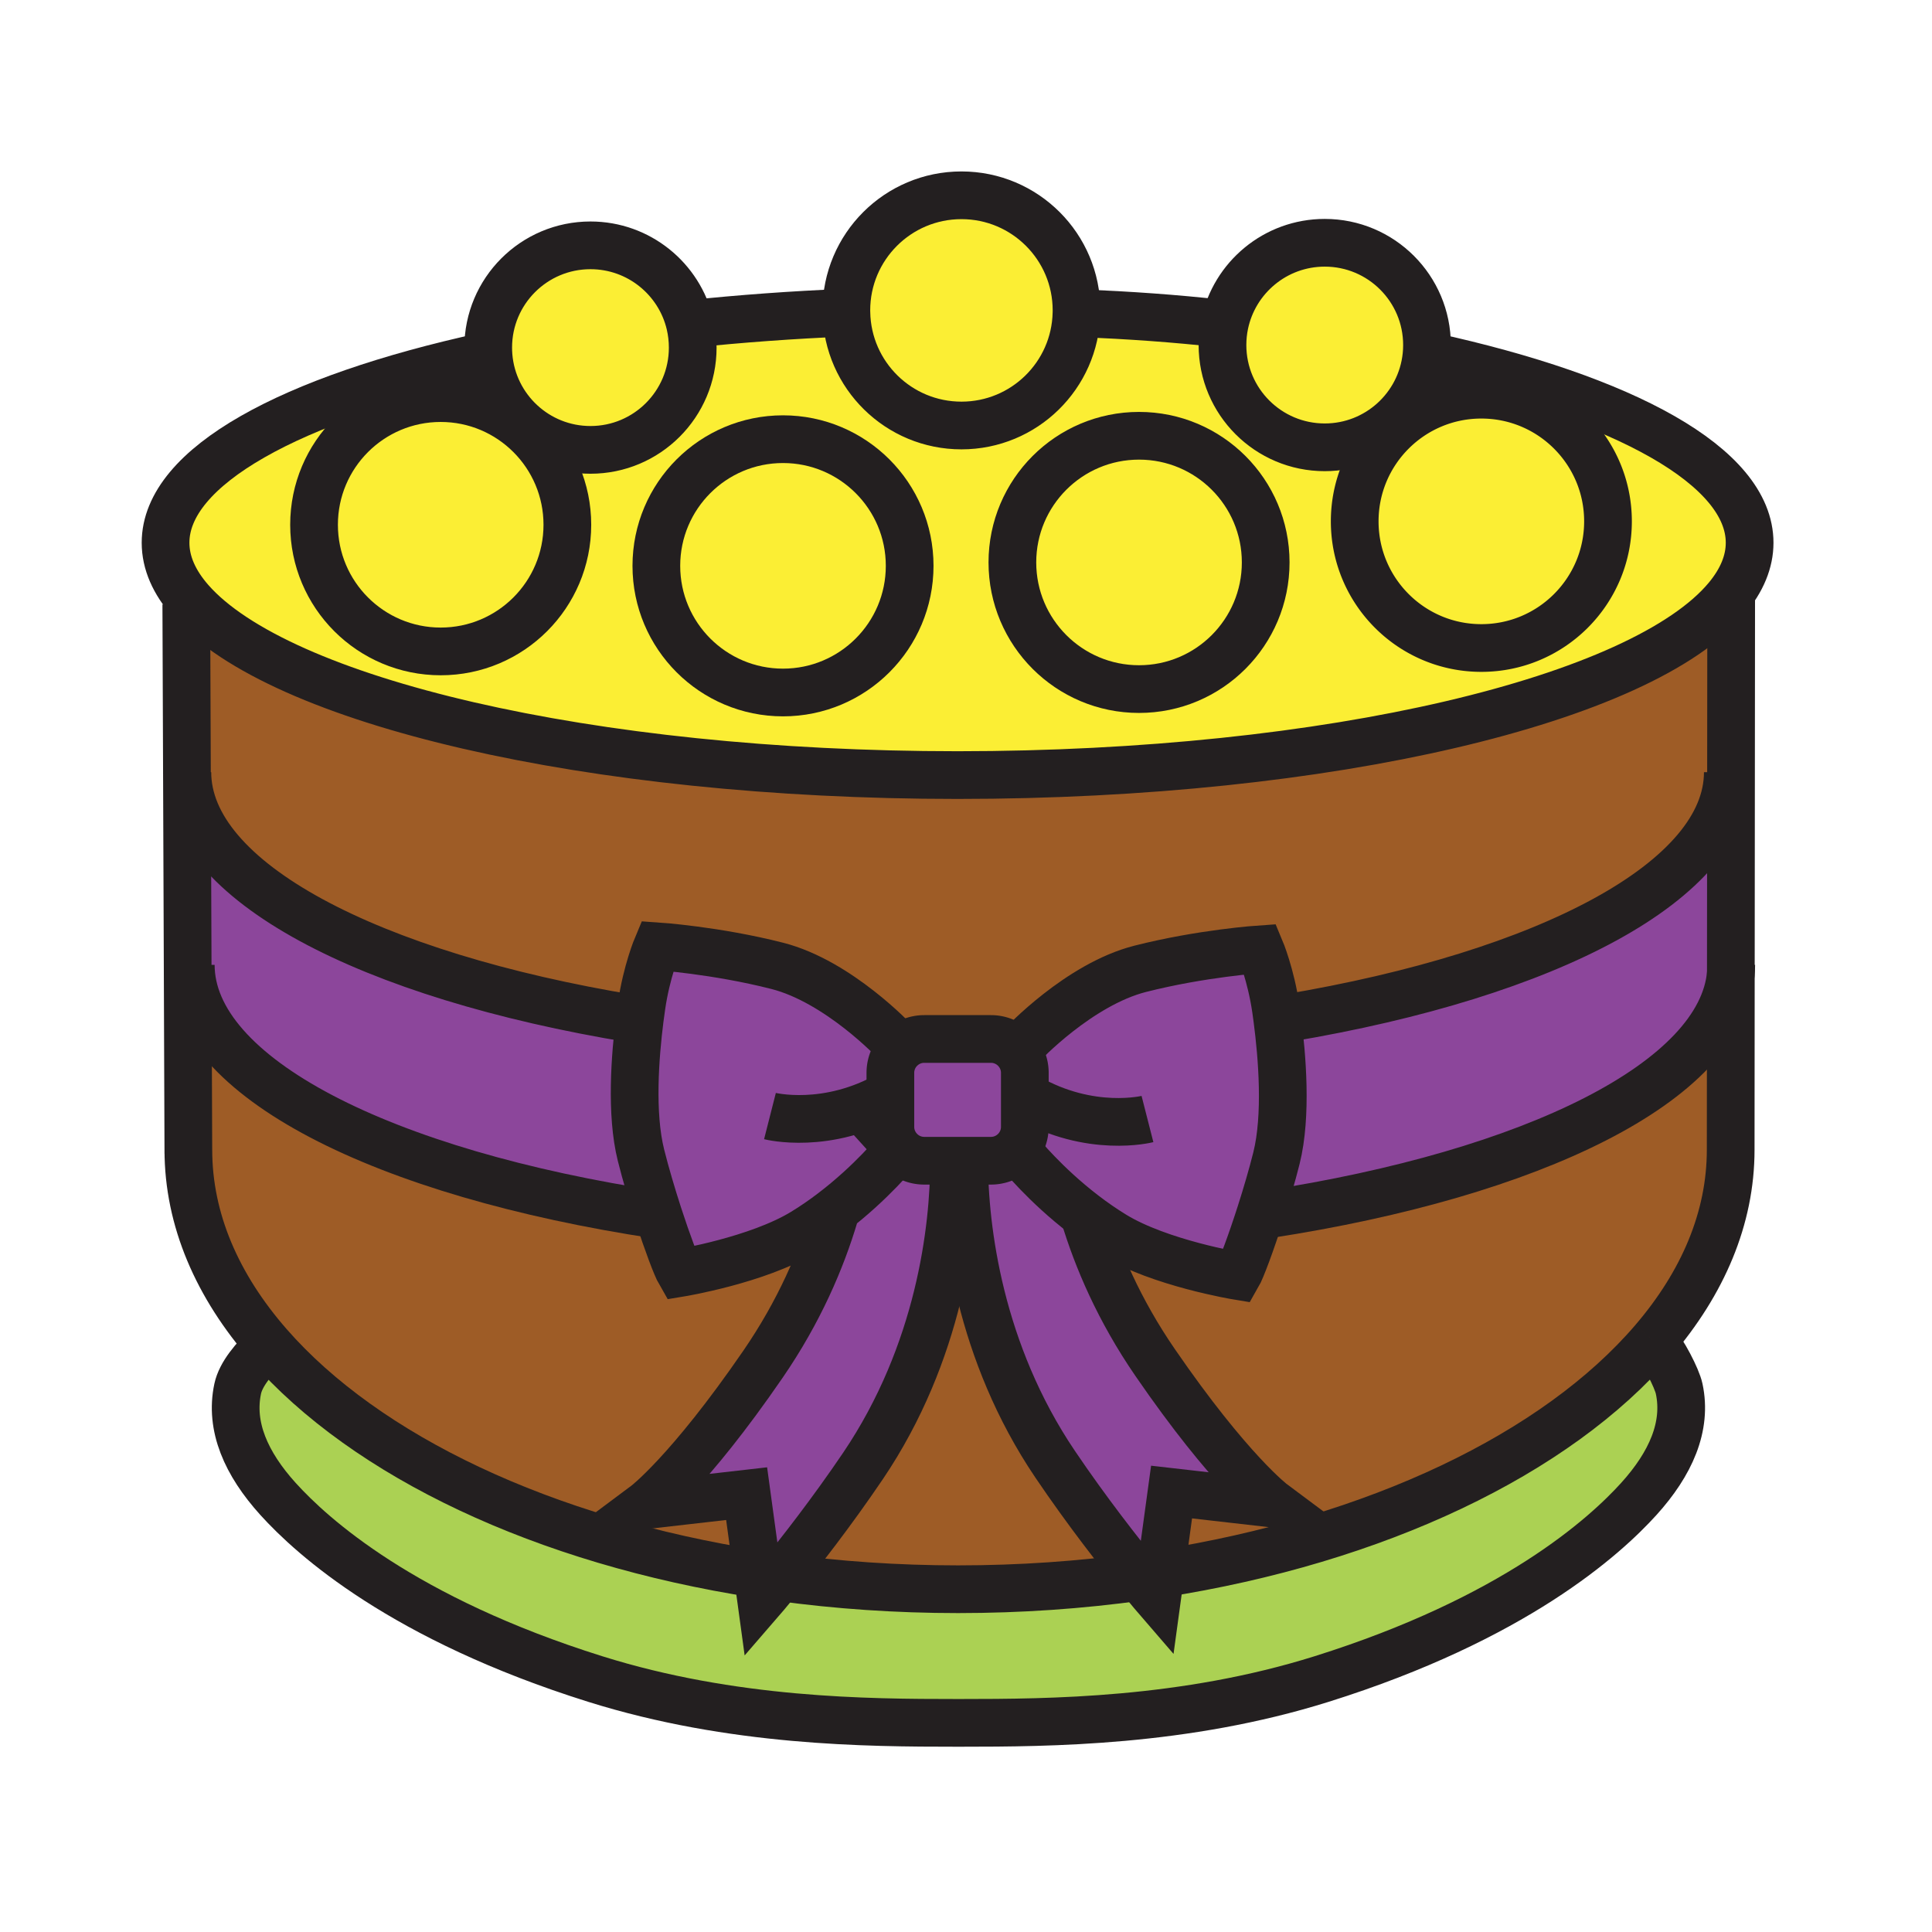 <svg xmlns="http://www.w3.org/2000/svg" width="850.394" height="850.394" viewBox="0 0 850.394 850.394" overflow="visible"><path d="M249.73 230.98c0-30.79-24.96-55.75-55.75-55.75-30.8 0-55.75 24.96-55.75 55.75s24.95 55.75 55.75 55.75c30.79 0 55.75-24.96 55.75-55.75zm333.37-34.09c23.25 0 42.391-17.63 44.761-40.27l1.68.19c85.32 18.65 140.58 48.47 140.58 82.08 0 8.38-3.44 16.53-9.93 24.33-37.21 44.73-174.73 77.94-338.69 77.94-162.46 0-298.96-32.6-337.65-76.71-7.17-8.17-10.98-16.73-10.98-25.56 0-33.6 55.23-63.42 140.52-82.05l1.65-.14c1.88 23.14 21.24 41.32 44.86 41.32 24.86 0 45.01-20.15 45.01-45.02 0-3.58-.42-7.05-1.2-10.39 22-2.32 45.04-4.01 68.84-5 .52 27.53 22.99 49.68 50.65 49.68 27.59 0 50.02-22.05 50.63-49.5l.9.01c23.859 1.07 41.34 2.27 63.359 4.68l.94.2c-.62 2.97-.94 6.04-.94 9.19 0 24.87 20.15 45.02 45.01 45.02zm68.93-23.16c-30.79 0-55.74 24.95-55.74 55.74 0 30.8 24.95 55.76 55.74 55.76 30.8 0 55.75-24.96 55.75-55.76 0-30.79-24.95-55.74-55.75-55.74zm-94.92 73.82c0-30.78-24.95-55.74-55.75-55.74-30.79 0-55.75 24.96-55.75 55.74 0 30.8 24.96 55.76 55.75 55.76 30.8 0 55.75-24.96 55.75-55.76zm-156.71 1.51c0-30.79-24.96-55.75-55.75-55.75s-55.75 24.96-55.75 55.75 24.96 55.75 55.75 55.75 55.75-24.96 55.75-55.75z" fill="#fbee34"/><path d="M761.78 506.11c0 30.109-12.261 58.6-34.03 84-42.69 49.83-121.94 87.76-216.98 102.59l4.91-35.96 44.67 5.1s-18.92-14.109-51.93-62.149c-15.82-23.03-25.47-45.591-31.32-65.12 4.08 3.13 8.511 6.229 13.23 9.109 20.2 12.32 54.31 17.94 54.31 17.94 1.69-2.91 5.971-14.38 10.21-27.61l3.19.5c116.86-17.95 199.52-58.45 203.81-105.93l-.07 77.53zM760.19 263.22l1.81.78-.07 75.89h-1.41c0 47.74-79.18 88.97-193.699 108.18l-4.59.6c-.211-1.62-.421-3.13-.62-4.53-2.23-15.25-6.891-26.31-6.891-26.31s-25.81 1.73-52.85 8.61c-27.03 6.88-51.86 33.42-51.86 33.42l-5.5.01a14.833 14.833 0 0 0-8.34-2.55h-29.35c-3.86 0-7.38 1.47-10.02 3.88l-2.83-2.65s-24.83-26.54-51.87-33.42c-27.03-6.89-52.84-8.61-52.84-8.61s-4.67 11.06-6.88 26.3c-.25 1.72-.51 3.63-.78 5.689l-3.29-.1C162.63 429.35 82.47 387.92 82.47 339.89h-.19L82 266l1.85-1.55c38.69 44.11 175.19 76.71 337.65 76.71 163.96 0 301.48-33.21 338.69-77.94z" fill="#9e5c26"/><path d="M761.85 428.58c-4.29 47.479-86.949 87.979-203.81 105.93l-3.19-.5c2.54-7.939 5.061-16.51 7-24.25 4.69-18.76 2.48-45.01.381-61.09l4.59-.6c114.52-19.21 193.699-60.44 193.699-108.18h1.41l-.08 88.69z" fill="#8c469b"/><path d="M739.1 611.25c3.561 16.58-3.699 33-17.75 48.52-15.1 16.681-54.909 52.7-139.609 79.271-60.45 18.96-119.76 19.29-158.84 19.3h-2.07c-39.08-.01-98.4-.34-158.84-19.3-84.7-26.57-124.52-62.59-139.62-79.271-14.04-15.52-21.29-31.939-17.74-48.52 1.36-6.36 7.09-13.24 13.63-19.32 42.87 49.061 121.2 86.32 215.21 100.891l1.56 11.42s3.18-3.67 8.31-9.99c25.19 3.45 51.44 5.27 78.37 5.27 27.38 0 54.08-1.88 79.71-5.439 4.88 5.99 7.87 9.45 7.87 9.45l1.479-10.83c95.04-14.83 174.29-52.76 216.98-102.59 4.32 4.728 10.34 16.458 11.35 21.138z" fill="#abd153"/><path d="M652.03 173.73c30.8 0 55.75 24.95 55.75 55.74 0 30.8-24.95 55.76-55.75 55.76-30.79 0-55.74-24.96-55.74-55.76 0-30.79 24.95-55.74 55.74-55.74z" fill="#fbee34"/><path d="M628.11 151.87c0 1.61-.08 3.19-.25 4.75-2.37 22.64-21.511 40.27-44.761 40.27-24.859 0-45.01-20.15-45.01-45.02 0-3.15.32-6.22.94-9.19 4.239-20.45 22.359-35.82 44.069-35.82 24.862 0 45.012 20.15 45.012 45.01z" fill="#fbee34"/><path d="M477.1 534.57c-17.159-13.141-28.069-26.78-28.069-26.78l-3.37-.29c3.32-2.73 5.43-6.87 5.43-11.5v-23.77c0-5.141-2.609-9.681-6.58-12.36l5.5-.01s24.83-26.54 51.86-33.42c27.04-6.88 52.85-8.61 52.85-8.61s4.66 11.06 6.891 26.31c.199 1.4.409 2.91.62 4.53 2.1 16.08 4.31 42.33-.381 61.09-1.939 7.74-4.46 16.311-7 24.25-4.239 13.23-8.52 24.7-10.21 27.61 0 0-34.109-5.62-54.31-17.94-4.721-2.88-9.151-5.98-13.231-9.11z" fill="#8c469b"/><path d="M501.36 191.81c30.8 0 55.75 24.96 55.75 55.74 0 30.8-24.95 55.76-55.75 55.76-30.79 0-55.75-24.96-55.75-55.76 0-30.78 24.96-55.74 55.75-55.74z" fill="#fbee34"/><path d="M501.42 694.08c-8.55-10.48-22.87-28.69-36.96-49.54-33.43-49.45-40.03-103.53-40.09-133.63h11.8c3.61 0 6.91-1.28 9.49-3.41l3.37.29s10.91 13.64 28.069 26.78c5.851 19.529 15.5 42.09 31.32 65.12 33.01 48.04 51.93 62.149 51.93 62.149l-44.67-5.1-4.91 35.96c-3.099.491-6.219.951-9.349 1.381z" fill="#8c469b"/><path d="M424.37 510.91H406.82c-4.38 0-8.31-1.891-11.03-4.891a14.832 14.832 0 0 1-3.88-10.02v-23.77c0-4.37 1.88-8.311 4.89-11.03 2.64-2.41 6.16-3.88 10.02-3.88h29.35c3.09 0 5.96.939 8.34 2.55 3.971 2.68 6.58 7.22 6.58 12.36V496c0 4.63-2.109 8.77-5.43 11.5a14.843 14.843 0 0 1-9.49 3.41h-11.8z" fill="#8c469b"/><path d="M419.94 510.91h4.43c.06 30.1 6.66 84.18 40.09 133.63 14.09 20.85 28.41 39.06 36.96 49.54-25.63 3.56-52.33 5.439-79.71 5.439-26.93 0-53.18-1.819-78.37-5.27 8.59-10.56 22.66-28.51 36.52-49 33.69-49.849 40.12-104.399 40.08-134.339z" fill="#9e5c26"/><path d="M393.97 458.55l2.83 2.65a14.824 14.824 0 0 0-4.89 11.03V496c0 3.86 1.47 7.37 3.88 10.02l-.84.471s-11.11 13.89-28.55 27.14c-3.94 3.01-8.21 5.98-12.75 8.74-20.19 12.33-54.31 17.939-54.31 17.939-1.61-2.77-5.56-13.25-9.58-25.63-2.74-8.47-5.53-17.84-7.63-26.229-4.58-18.311-2.58-43.78-.53-59.94.27-2.06.53-3.97.78-5.689 2.21-15.24 6.88-26.3 6.88-26.3s25.81 1.72 52.84 8.61c27.04 6.878 51.87 33.418 51.87 33.418z" fill="#8c469b"/><path d="M343.34 694.25c-3.31-.44-6.6-.92-9.87-1.43l-4.83-35.37-44.67 5.1s18.92-14.109 51.92-62.149c15.92-23.19 25.6-45.9 31.45-65.511l-.94-1.26c17.44-13.25 28.55-27.14 28.55-27.14l.84-.471c2.72 3 6.65 4.891 11.03 4.891h13.12c.04 29.939-6.39 84.49-40.08 134.34-13.86 20.49-27.93 38.44-36.52 49z" fill="#8c469b"/><circle cx="344.65" cy="249.06" r="55.75" fill="#fbee34"/><path d="M372.53 136.62c0-27.98 22.68-50.66 50.67-50.66 27.979 0 50.649 22.68 50.649 50.66 0 .39 0 .78-.02 1.17-.61 27.45-23.04 49.5-50.63 49.5-27.66 0-50.13-22.15-50.65-49.68-.019-.33-.019-.66-.019-.99zM303.71 142.61c.78 3.34 1.2 6.81 1.2 10.39 0 24.87-20.15 45.02-45.01 45.02-23.62 0-42.98-18.18-44.86-41.32-.1-1.22-.15-2.46-.15-3.7 0-24.86 20.15-45.01 45.01-45.01 21.28 0 39.12 14.77 43.81 34.62z" fill="#fbee34"/><path d="M193.98 175.23c30.79 0 55.75 24.96 55.75 55.75s-24.96 55.75-55.75 55.75c-30.8 0-55.75-24.96-55.75-55.75s24.95-55.75 55.75-55.75z" fill="#fbee34"/><path d="M333.47 692.82c-94.01-14.57-172.34-51.83-215.21-100.891-22.6-25.859-35.35-55-35.35-85.819v1.76l-.31-83.17 1.37-.01c.01 49.38 84.71 91.78 205.64 110.06l.15-.07c4.02 12.38 7.97 22.86 9.58 25.63 0 0 34.12-5.609 54.31-17.939 4.54-2.76 8.81-5.73 12.75-8.74l.94 1.26c-5.85 19.61-15.53 42.32-31.45 65.511-33 48.04-51.92 62.149-51.92 62.149l44.67-5.1 4.83 35.369z" fill="#9e5c26"/><path d="M83.97 424.69l-1.37.01-.32-84.81h.19c0 48.03 80.16 89.459 195.84 108.52l3.29.1c-2.05 16.16-4.05 41.63.53 59.94 2.1 8.39 4.89 17.76 7.63 26.229l-.15.07C168.68 516.47 83.98 474.07 83.97 424.69z" fill="#8c469b"/><g fill="none" stroke="#231f20" stroke-width="21"><path d="M629.54 156.81c85.32 18.65 140.58 48.47 140.58 82.08 0 8.38-3.44 16.53-9.93 24.33-37.21 44.73-174.73 77.94-338.69 77.94-162.46 0-298.96-32.6-337.65-76.71-7.17-8.17-10.98-16.73-10.98-25.56 0-33.6 55.23-63.42 140.52-82.05M474.73 137.8c23.859 1.07 41.34 2.27 63.359 4.68M301.56 142.84c.71-.08 1.43-.15 2.15-.23 22-2.32 45.04-4.01 68.84-5l1.48-.06M289.61 534.75C168.68 516.47 83.98 474.07 83.97 424.69M762.03 424.69c0 1.3-.061 2.6-.181 3.89-4.29 47.479-86.949 87.979-203.81 105.93M278.31 448.41C162.63 429.35 82.47 387.92 82.47 339.89M760.52 339.89c0 47.74-79.18 88.97-193.699 108.18"/><path d="M727.75 590.11c21.77-25.4 34.03-53.891 34.03-84l.069-77.53.08-88.69L762 264M82 266l.28 73.89.32 84.81.31 83.17v-1.76c0 30.819 12.75 59.96 35.35 85.819 42.87 49.061 121.2 86.32 215.21 100.891 3.27.51 6.56.989 9.87 1.43 25.19 3.45 51.44 5.27 78.37 5.27 27.38 0 54.08-1.88 79.71-5.439 3.13-.43 6.25-.89 9.35-1.38 95.04-14.83 174.29-52.76 216.98-102.59"/><path d="M727.75 590.11c4.32 4.729 10.34 16.46 11.35 21.14 3.561 16.58-3.699 33-17.75 48.52-15.1 16.681-54.909 52.7-139.609 79.271-60.45 18.96-119.76 19.29-158.84 19.3h-2.07c-39.08-.01-98.4-.34-158.84-19.3-84.7-26.57-124.52-62.59-139.62-79.271-14.04-15.52-21.29-31.939-17.74-48.52 1.36-6.36 7.09-13.24 13.63-19.32l.45-.42"/><circle cx="344.65" cy="249.06" r="55.75"/><path d="M249.73 230.98c0 30.79-24.96 55.75-55.75 55.75-30.8 0-55.75-24.96-55.75-55.75s24.95-55.75 55.75-55.75c30.79 0 55.75 24.96 55.75 55.75zM445.61 247.55c0 30.8 24.96 55.76 55.75 55.76 30.8 0 55.75-24.96 55.75-55.76 0-30.78-24.95-55.74-55.75-55.74-30.79 0-55.75 24.96-55.75 55.74zM473.83 137.79c.02-.39.02-.78.02-1.17 0-27.98-22.67-50.66-50.649-50.66-27.99 0-50.67 22.68-50.67 50.66 0 .33 0 .66.02.99.52 27.53 22.99 49.68 50.65 49.68 27.589 0 50.019-22.05 50.629-49.5z"/><path d="M303.71 142.61c-4.69-19.85-22.53-34.62-43.81-34.62-24.86 0-45.01 20.15-45.01 45.01 0 1.24.05 2.48.15 3.7 1.88 23.14 21.24 41.32 44.86 41.32 24.86 0 45.01-20.15 45.01-45.02 0-3.58-.42-7.05-1.2-10.39zM539.03 142.68c-.62 2.97-.94 6.04-.94 9.19 0 24.87 20.15 45.02 45.01 45.02 23.25 0 42.391-17.63 44.761-40.27.17-1.56.25-3.14.25-4.75 0-24.86-20.15-45.01-45.011-45.01-21.71 0-39.83 15.37-44.07 35.82z"/><path d="M596.29 229.47c0 30.8 24.95 55.76 55.74 55.76 30.8 0 55.75-24.96 55.75-55.76 0-30.79-24.95-55.74-55.75-55.74-30.79 0-55.74 24.95-55.74 55.74zM444.51 459.87c3.971 2.68 6.58 7.22 6.58 12.36V496c0 4.63-2.109 8.77-5.43 11.5a14.843 14.843 0 0 1-9.49 3.41h-29.35c-4.38 0-8.31-1.891-11.03-4.891a14.832 14.832 0 0 1-3.88-10.02v-23.77c0-4.37 1.88-8.311 4.89-11.03 2.64-2.41 6.16-3.88 10.02-3.88h29.35c3.09.001 5.96.941 8.34 2.551z"/><path d="M393.97 458.55s-24.83-26.54-51.87-33.42c-27.03-6.89-52.84-8.61-52.84-8.61s-4.67 11.06-6.88 26.3c-.25 1.72-.51 3.63-.78 5.689-2.05 16.16-4.05 41.63.53 59.94 2.1 8.39 4.89 17.76 7.63 26.229 4.02 12.38 7.97 22.86 9.58 25.63 0 0 34.12-5.609 54.31-17.939 4.54-2.76 8.81-5.73 12.75-8.74 17.44-13.25 28.55-27.14 28.55-27.14M338.91 491.25s25.07 6.38 52.84-9.59M450.01 459.86s24.83-26.54 51.86-33.42c27.04-6.88 52.85-8.61 52.85-8.61s4.66 11.06 6.891 26.31c.199 1.4.409 2.91.62 4.53 2.1 16.08 4.31 42.33-.381 61.09-1.939 7.74-4.46 16.311-7 24.25-4.239 13.23-8.52 24.7-10.21 27.61 0 0-34.109-5.62-54.31-17.94-4.72-2.88-9.15-5.979-13.23-9.109-17.159-13.141-28.069-26.78-28.069-26.78M505.07 492.55s-25.07 6.4-52.851-9.58M367.34 534.89c-5.85 19.61-15.53 42.32-31.45 65.511-33 48.04-51.92 62.149-51.92 62.149l44.67-5.1 4.83 35.37 1.56 11.42s3.18-3.67 8.31-9.99c8.59-10.56 22.66-28.51 36.52-49 33.69-49.85 40.12-104.4 40.08-134.34v-.92"/><path d="M476.98 534.18l.119.391c5.851 19.529 15.5 42.09 31.32 65.12 33.01 48.04 51.93 62.149 51.93 62.149l-44.67-5.1-4.91 35.96-1.479 10.83s-2.99-3.46-7.87-9.45c-8.55-10.48-22.87-28.69-36.96-49.54-33.43-49.45-40.03-103.53-40.09-133.63v-1.63"/></g><path fill="none" d="M0 0h850.394v850.394H0z"/></svg>